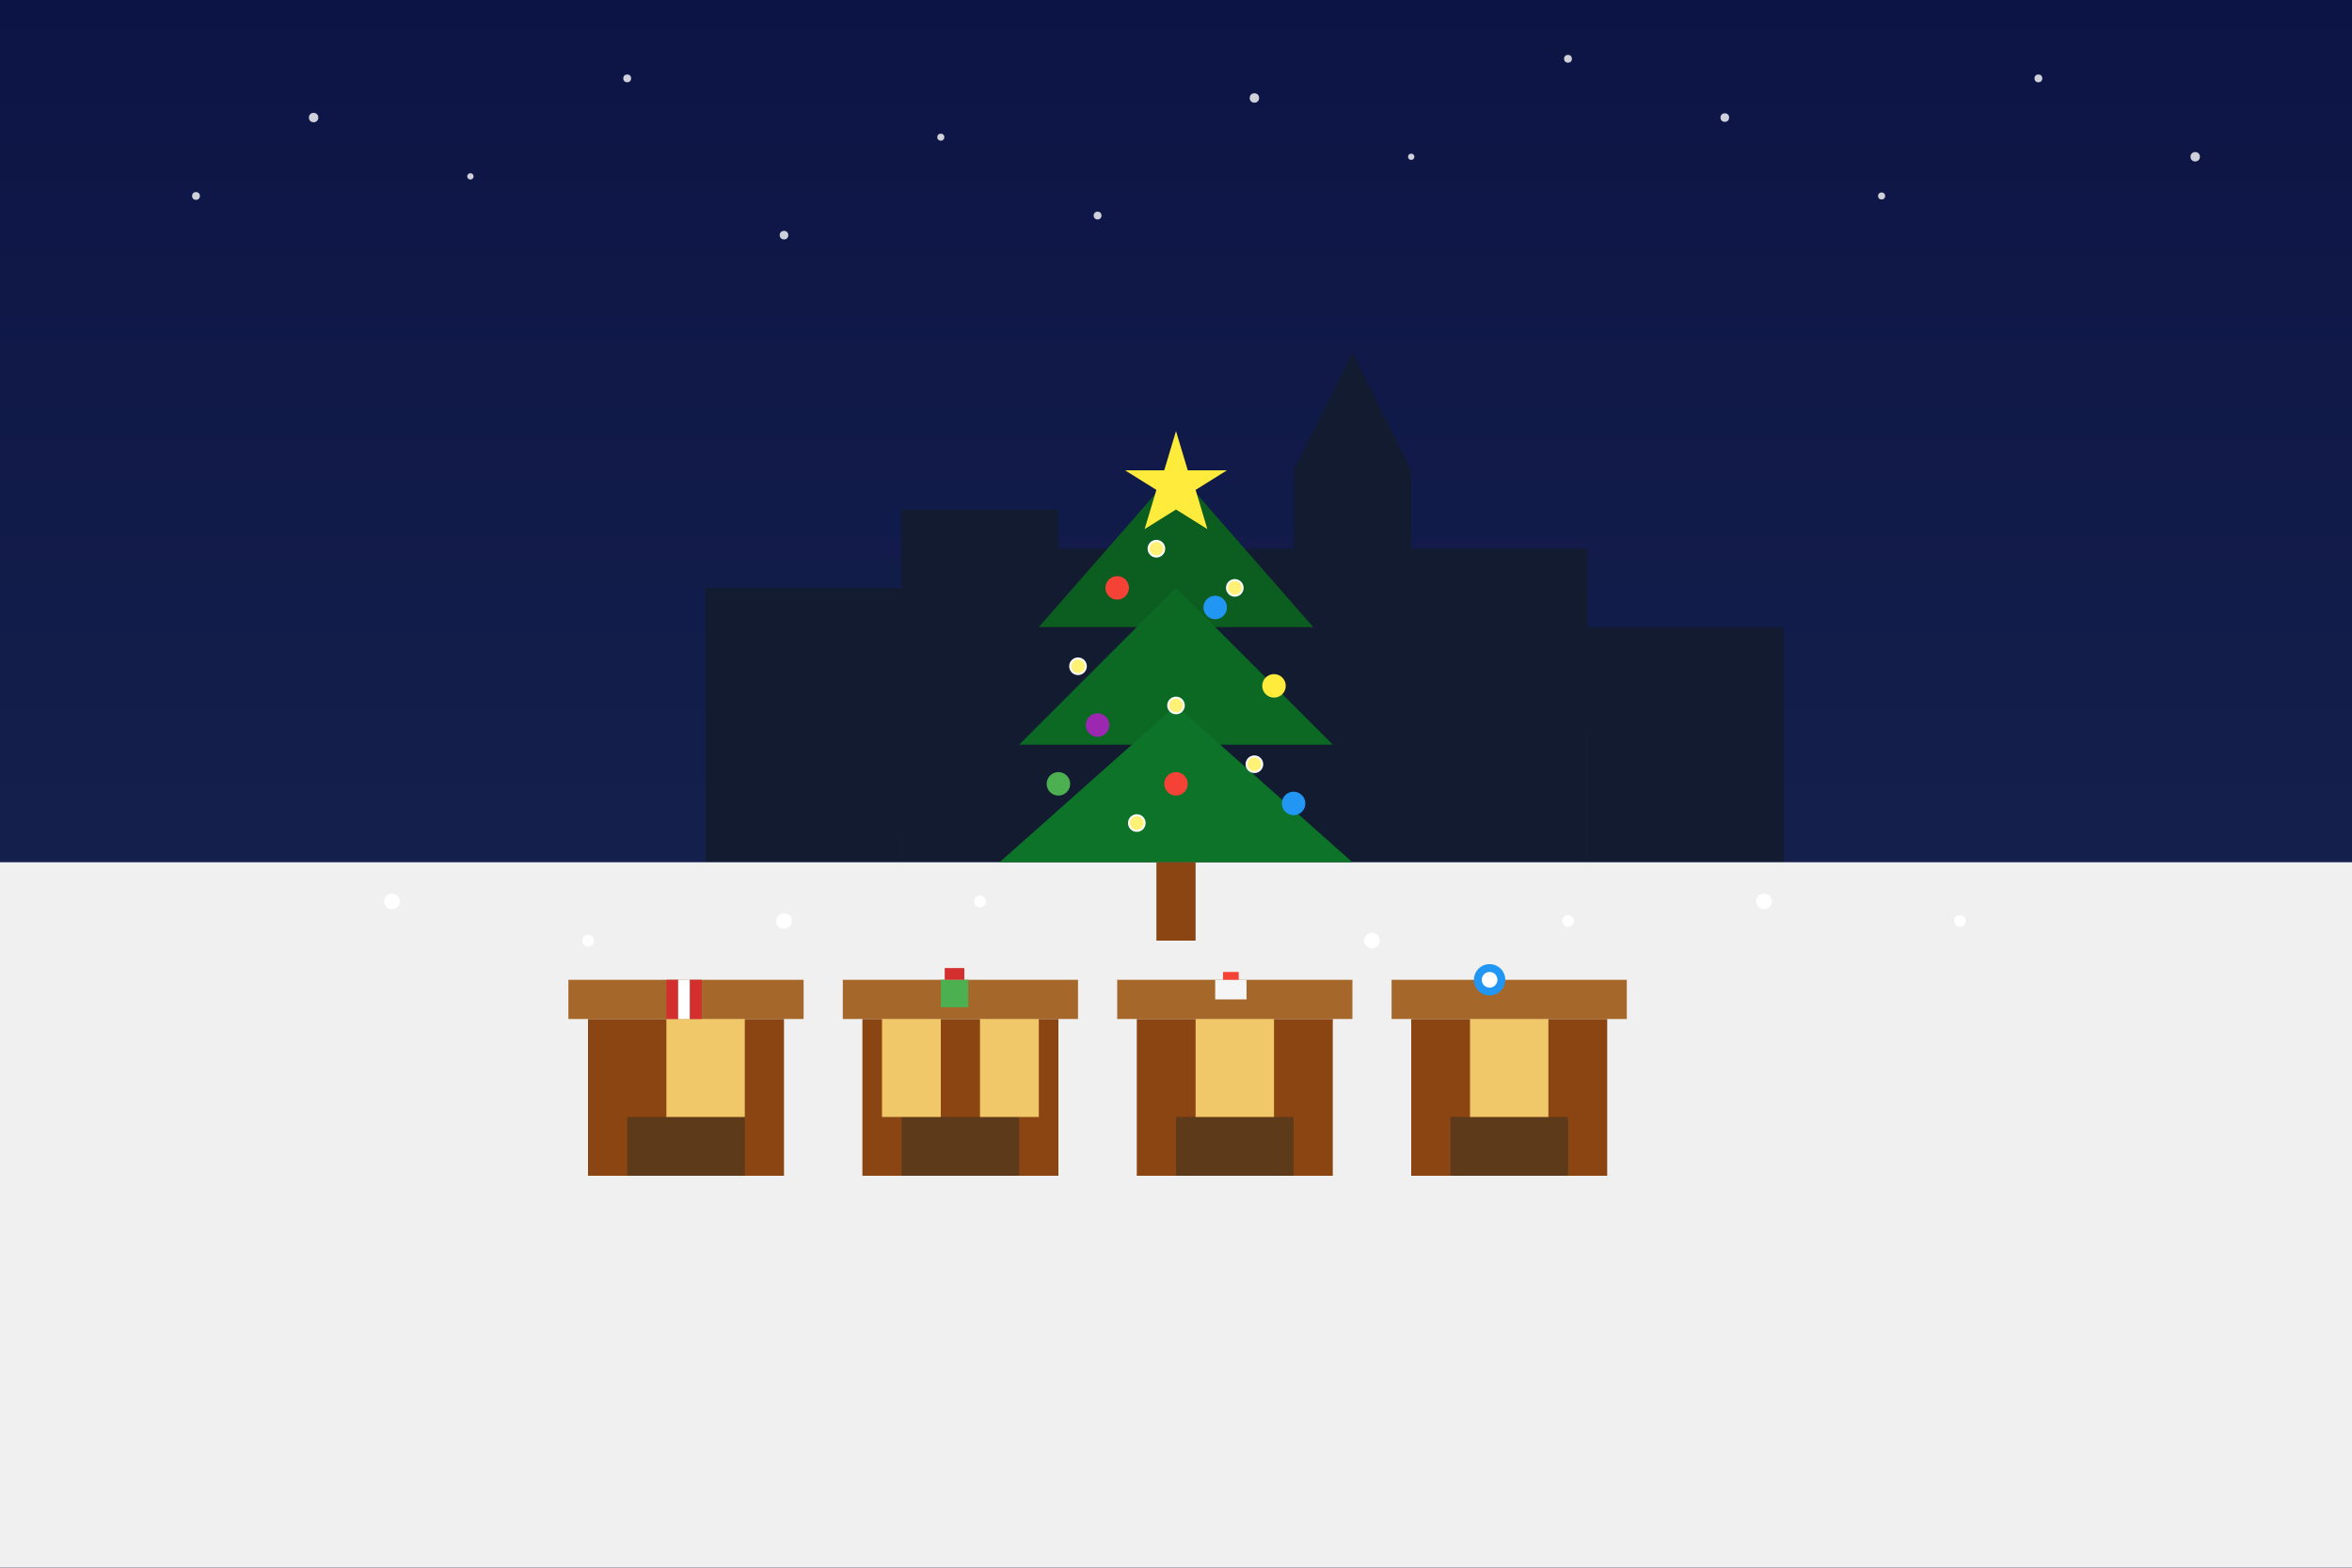<?xml version="1.0" encoding="UTF-8"?>
<svg width="600" height="400" viewBox="0 0 600 400" xmlns="http://www.w3.org/2000/svg">
  <rect x="0" y="0" width="600" height="400" fill="#333333" stroke="none"/>
  <!-- Background - Night Sky -->
  <linearGradient id="nightGradient" x1="0%" y1="0%" x2="0%" y2="100%">
    <stop offset="0%" stop-color="#0c1445" />
    <stop offset="100%" stop-color="#1c2951" />
  </linearGradient>
  <rect width="600" height="400" fill="url(#nightGradient)" />
  
  <!-- Stars -->
  <g fill="#ffffff" opacity="0.8">
    <circle cx="50" cy="50" r="1" />
    <circle cx="80" cy="30" r="1.2" />
    <circle cx="120" cy="45" r="0.8" />
    <circle cx="160" cy="20" r="1" />
    <circle cx="200" cy="60" r="1.1" />
    <circle cx="240" cy="35" r="0.9" />
    <circle cx="280" cy="55" r="1" />
    <circle cx="320" cy="25" r="1.2" />
    <circle cx="360" cy="40" r="0.8" />
    <circle cx="400" cy="15" r="1" />
    <circle cx="440" cy="30" r="1.1" />
    <circle cx="480" cy="50" r="0.9" />
    <circle cx="520" cy="20" r="1" />
    <circle cx="560" cy="40" r="1.2" />
  </g>
  
  <!-- Silhouette of Town -->
  <g fill="#131b30">
    <!-- Church Tower -->
    <rect x="330" y="120" width="30" height="100" />
    <polygon points="330,120 360,120 345,90" />
    
    <!-- Buildings -->
    <rect x="180" y="150" width="50" height="70" />
    <rect x="230" y="130" width="40" height="90" />
    <rect x="270" y="140" width="60" height="80" />
    <rect x="360" y="140" width="45" height="80" />
    <rect x="405" y="160" width="50" height="60" />
  </g>
  
  <!-- Snow Ground -->
  <rect x="0" y="220" width="600" height="180" fill="#f0f0f0" />
  
  <!-- Christmas Market Stalls -->
  <g transform="translate(150, 260)">
    <!-- Stall 1 -->
    <rect x="0" y="0" width="50" height="40" fill="#8b4513" />
    <rect x="-5" y="-10" width="60" height="10" fill="#a5682a" />
    <rect x="10" y="25" width="30" height="15" fill="#5d3a1a" />
    <rect x="20" y="0" width="20" height="25" fill="#f0c869" />
  </g>
  
  <g transform="translate(220, 260)">
    <!-- Stall 2 -->
    <rect x="0" y="0" width="50" height="40" fill="#8b4513" />
    <rect x="-5" y="-10" width="60" height="10" fill="#a5682a" />
    <rect x="10" y="25" width="30" height="15" fill="#5d3a1a" />
    <rect x="5" y="0" width="15" height="25" fill="#f0c869" />
    <rect x="30" y="0" width="15" height="25" fill="#f0c869" />
  </g>
  
  <g transform="translate(290, 260)">
    <!-- Stall 3 -->
    <rect x="0" y="0" width="50" height="40" fill="#8b4513" />
    <rect x="-5" y="-10" width="60" height="10" fill="#a5682a" />
    <rect x="10" y="25" width="30" height="15" fill="#5d3a1a" />
    <rect x="15" y="0" width="20" height="25" fill="#f0c869" />
  </g>
  
  <g transform="translate(360, 260)">
    <!-- Stall 4 -->
    <rect x="0" y="0" width="50" height="40" fill="#8b4513" />
    <rect x="-5" y="-10" width="60" height="10" fill="#a5682a" />
    <rect x="10" y="25" width="30" height="15" fill="#5d3a1a" />
    <rect x="15" y="0" width="20" height="25" fill="#f0c869" />
  </g>
  
  <!-- Christmas Tree -->
  <g transform="translate(300, 200)">
    <!-- Tree -->
    <polygon points="0,-80 -35,-40 35,-40" fill="#0c5d20" />
    <polygon points="0,-50 -40,-10 40,-10" fill="#0c6924" />
    <polygon points="0,-20 -45,20 45,20" fill="#0c7328" />
    <rect x="-5" y="20" width="10" height="20" fill="#8b4513" />
    
    <!-- Star on top -->
    <polygon points="0,-90 3,-80 13,-80 5,-75 8,-65 0,-70 -8,-65 -5,-75 -13,-80 -3,-80" fill="#ffeb3b" />
    
    <!-- Tree Ornaments -->
    <circle cx="-15" cy="-50" r="3" fill="#f44336" />
    <circle cx="10" cy="-45" r="3" fill="#2196f3" />
    <circle cx="-20" cy="-15" r="3" fill="#9c27b0" />
    <circle cx="25" cy="-25" r="3" fill="#ffeb3b" />
    <circle cx="-30" cy="0" r="3" fill="#4caf50" />
    <circle cx="0" cy="0" r="3" fill="#f44336" />
    <circle cx="30" cy="5" r="3" fill="#2196f3" />
    
    <!-- Tree Lights -->
    <circle cx="-5" cy="-60" r="2" fill="#fff176" stroke="#ffffff" stroke-width="0.5" />
    <circle cx="15" cy="-50" r="2" fill="#fff176" stroke="#ffffff" stroke-width="0.5" />
    <circle cx="-25" cy="-30" r="2" fill="#fff176" stroke="#ffffff" stroke-width="0.5" />
    <circle cx="0" cy="-20" r="2" fill="#fff176" stroke="#ffffff" stroke-width="0.5" />
    <circle cx="20" cy="-5" r="2" fill="#fff176" stroke="#ffffff" stroke-width="0.5" />
    <circle cx="-10" cy="10" r="2" fill="#fff176" stroke="#ffffff" stroke-width="0.5" />
  </g>
  
  <!-- Snow Flakes -->
  <g fill="#ffffff">
    <circle cx="100" cy="230" r="2" />
    <circle cx="150" cy="240" r="1.5" />
    <circle cx="200" cy="235" r="2" />
    <circle cx="250" cy="230" r="1.5" />
    <circle cx="350" cy="240" r="2" />
    <circle cx="400" cy="235" r="1.5" />
    <circle cx="450" cy="230" r="2" />
    <circle cx="500" cy="235" r="1.5" />
  </g>
  
  <!-- Market Products (decorations, gifts) -->
  <g transform="translate(170, 250)">
    <rect x="0" y="0" width="3" height="10" fill="#d32f2f" />
    <rect x="3" y="0" width="3" height="10" fill="#ffffff" />
    <rect x="6" y="0" width="3" height="10" fill="#d32f2f" />
  </g>
  
  <g transform="translate(240, 250)">
    <rect x="0" y="0" width="7" height="7" fill="#4caf50" />
    <rect x="1" y="-3" width="5" height="3" fill="#d32f2f" />
  </g>
  
  <g transform="translate(310, 250)">
    <rect x="0" y="0" width="8" height="5" fill="#f5f5f5" />
    <rect x="2" y="-2" width="4" height="2" fill="#f44336" />
  </g>
  
  <g transform="translate(380, 250)">
    <circle cx="0" cy="0" r="4" fill="#2196f3" />
    <circle cx="0" cy="0" r="2" fill="#ffffff" />
  </g>
</svg>